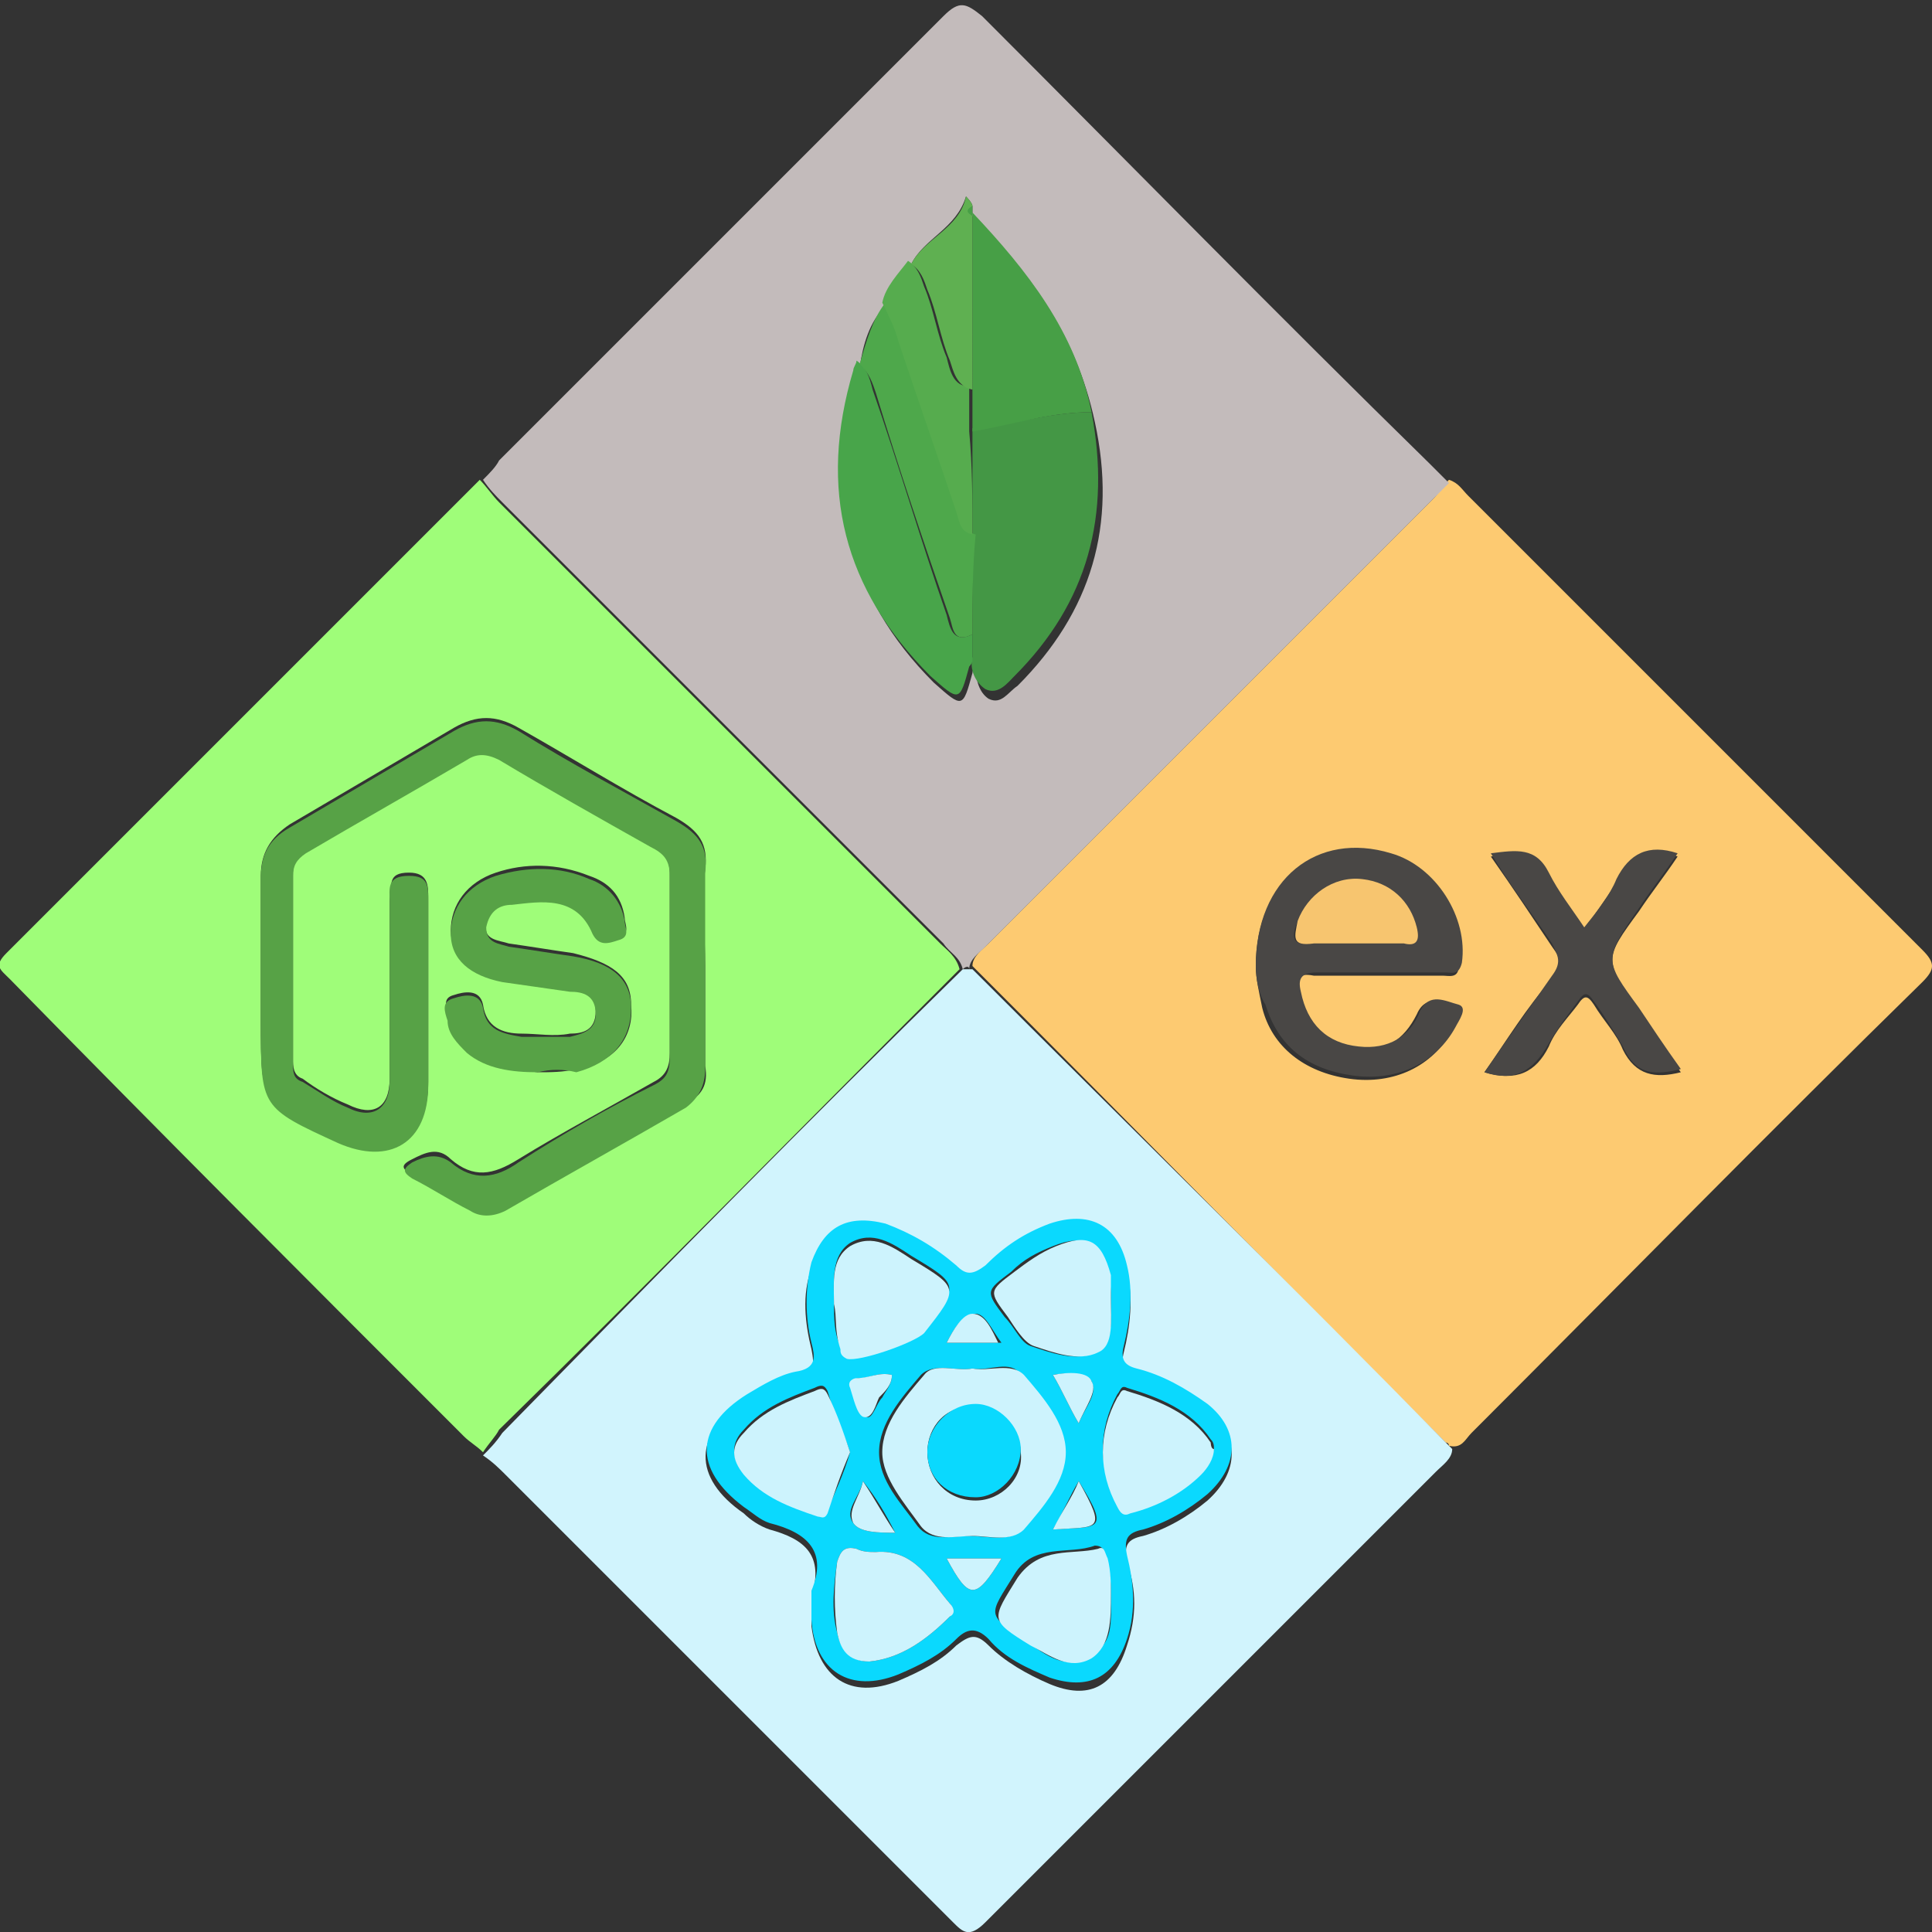 <svg xmlns="http://www.w3.org/2000/svg" xmlns:xlink="http://www.w3.org/1999/xlink" id="Layer_1" x="0px" y="0px" width="60px" height="60px" viewBox="0 0 60 60" style="enable-background:new 0 0 60 60;" xml:space="preserve"><rect x="0" y="0" width="60" height="60" fill="#333333" stroke="none"/><style type="text/css">	.st0{fill:#FDCA71;}	.st1{fill:#9FFD79;}	.st2{fill:#C3BBBB;}	.st3{fill:#D1F4FD;}	.st4{fill:#494745;}	.st5{fill:#57A246;}	.st6{fill:#449745;}	.st7{fill:#48A54A;}	.st8{fill:#479F46;}	.st9{fill:#4EA84B;}	.st10{fill:#56AC4E;}	.st11{fill:#5FB051;}	.st12{fill:#0AD9FE;}	.st13{fill:#F7C56F;}	.st14{fill:#CDF3FD;}</style><g>	<path class="st0" d="M45,14.9c0.3,0.1,0.4,0.3,0.6,0.5c4.7,4.7,9.4,9.4,14.1,14.1c0.4,0.4,0.4,0.6,0,1c-4.7,4.6-9.3,9.3-14,14  c-0.2,0.2-0.3,0.5-0.7,0.4c0,0,0-0.1-0.1-0.1C40,39.9,35.1,34.9,30.2,30c0-0.3,0.3-0.5,0.5-0.7c4.6-4.6,9.2-9.2,13.8-13.8  C44.7,15.3,44.8,15.1,45,14.9z M39,30c0,0.4,0.1,0.8,0.2,1.3c0.3,1.2,1.3,2,2.7,2.2c1.4,0.2,2.6-0.4,3.2-1.5  c0.1-0.2,0.4-0.6,0.1-0.7c-0.3-0.1-0.9-0.5-1.2,0.2c-0.4,0.8-1,1.2-1.9,1.1c-0.9-0.1-1.5-0.8-1.8-1.7c-0.1-0.5,0-0.7,0.5-0.6  c1.3,0,2.7,0,4,0c0.2,0,0.5,0.1,0.5-0.3c0.2-1.4-0.8-3-2.2-3.4C40.9,25.8,39,27.4,39,30z M46.1,33.3c1,0.3,1.6,0,2-0.8  c0.2-0.5,0.6-0.9,0.9-1.3c0.2-0.3,0.3-0.3,0.5,0c0.3,0.5,0.7,0.9,0.9,1.4c0.4,0.8,1,0.9,1.8,0.7c-0.5-0.7-0.9-1.3-1.3-1.9  c-1.1-1.6-1.1-1.6,0-3.1c0.4-0.6,0.8-1.1,1.2-1.7c-1-0.4-1.5,0-1.9,0.8c-0.3,0.5-0.7,1-1,1.5c-0.4-0.6-0.8-1.1-1.1-1.7  c-0.4-0.8-1-0.7-1.8-0.6c0.7,1,1.3,1.9,1.9,2.8c0.3,0.4,0.3,0.6,0,1C47.4,31.3,46.8,32.3,46.1,33.3z"></path>	<path class="st1" d="M15,45.1c-0.2-0.2-0.4-0.3-0.6-0.5C9.7,39.9,5,35.2,0.3,30.4C0,30.1-0.2,30,0.2,29.6  c4.8-4.8,9.6-9.6,14.4-14.4c0.1-0.1,0.2-0.2,0.3-0.3c0.2,0.2,0.4,0.5,0.6,0.7c4.6,4.6,9.2,9.2,13.7,13.7c0.2,0.2,0.5,0.4,0.6,0.8  c-4.8,4.8-9.5,9.6-14.3,14.3C15.4,44.6,15.2,44.8,15,45.1z M21.9,30c0-1-0.1-2,0-3c0.1-0.8-0.2-1.2-0.9-1.6  c-1.7-0.9-3.3-1.9-4.9-2.8c-0.7-0.4-1.3-0.4-2,0c-1.7,1-3.4,2-5.1,3c-0.6,0.4-0.9,0.9-0.9,1.6c0,1.5,0,3,0,4.5c0,2.6,0,2.6,2.4,3.7  c1.6,0.7,2.8,0,2.8-1.8c0-1.9,0-3.8,0-5.7c0-0.4,0-0.8-0.6-0.8c-0.7,0-0.5,0.4-0.6,0.8c0,1.9,0,3.7,0,5.6c0,0.9-0.5,1.2-1.3,0.8  c-0.5-0.2-1-0.5-1.4-0.8c-0.3-0.1-0.3-0.4-0.3-0.6c0-1.9,0-3.8,0-5.8c0-0.3,0.1-0.5,0.4-0.7c1.7-0.9,3.3-1.9,5-2.9  c0.4-0.2,0.7-0.2,1,0c1.6,0.9,3.1,1.8,4.7,2.7c0.4,0.2,0.6,0.5,0.6,0.9c0,1.9,0,3.7,0,5.6c0,0.4-0.1,0.7-0.5,0.9  c-1.4,0.8-2.9,1.6-4.2,2.4c-0.8,0.5-1.4,0.6-2.1,0c-0.4-0.4-0.8-0.2-1.2,0c-0.4,0.2-0.3,0.3,0,0.5c0.6,0.3,1.2,0.7,1.8,1  c0.4,0.2,0.7,0.2,1.1,0c1.9-1.1,3.7-2.2,5.6-3.2c0.5-0.3,0.7-0.6,0.6-1.2C21.9,32.2,21.9,31.1,21.9,30z M16.7,33.3  c0.4,0,0.8,0,1.2-0.1c1.2-0.2,1.8-1,1.7-2c0-0.9-0.6-1.3-1.8-1.6c-0.7-0.1-1.3-0.2-2-0.3c-0.3-0.1-0.8-0.1-0.7-0.6  c0-0.5,0.4-0.7,0.8-0.7c0.9,0,2-0.3,2.5,0.9c0.1,0.4,0.5,0.3,0.8,0.2c0.4-0.1,0.2-0.4,0.2-0.6c-0.1-0.7-0.5-1.1-1.1-1.3  c-1-0.4-2-0.4-2.9-0.1c-0.9,0.3-1.4,1-1.4,1.8c0,0.8,0.6,1.3,1.6,1.5c0.7,0.1,1.4,0.2,2.1,0.3c0.4,0.1,0.8,0.2,0.8,0.7  c0,0.6-0.4,0.7-0.8,0.7c-0.5,0.1-1,0-1.5,0c-0.6,0-1.1-0.2-1.2-0.9c-0.1-0.5-0.6-0.4-0.9-0.3c-0.4,0.1-0.2,0.4-0.2,0.7  c0.1,0.4,0.3,0.7,0.6,1C15.2,33.2,15.9,33.2,16.7,33.3z"></path>	<path class="st2" d="M29.9,30.1c-0.1-0.4-0.4-0.5-0.6-0.8c-4.6-4.6-9.2-9.2-13.7-13.7c-0.2-0.2-0.4-0.4-0.6-0.7  c0.2-0.2,0.4-0.4,0.5-0.6c4.6-4.6,9.2-9.2,13.8-13.8c0.5-0.5,0.7-0.4,1.2,0c4.6,4.6,9.2,9.3,13.9,13.9c0.2,0.2,0.4,0.4,0.6,0.6  c-0.2,0.2-0.4,0.4-0.6,0.6c-4.6,4.6-9.2,9.2-13.8,13.8c-0.2,0.2-0.5,0.4-0.5,0.7C30.1,30,30,30,29.9,30.1z M30.2,6.7  c0-0.1,0-0.2,0-0.3c0-0.1-0.2-0.3-0.2-0.3c-0.3,1-1.3,1.3-1.7,2.1c-0.3,0.4-0.7,0.8-0.8,1.3c-0.5,0.5-0.7,1.2-0.8,1.9  c0,0.1-0.1,0.2-0.1,0.3c-1,3.6-0.3,6.8,2.4,9.5c0.9,0.8,0.9,0.8,1.2-0.3c0-0.1,0.1-0.2,0.1-0.2c0,0.4,0.1,0.8,0.4,1  c0.4,0.2,0.6-0.2,0.9-0.4c2.3-2.3,3.1-5,2.4-8.2C33.4,10.3,31.9,8.4,30.2,6.7L30.2,6.7z"></path>	<path class="st3" d="M29.9,30.1c0.1,0,0.2,0,0.3,0c4.9,4.9,9.9,9.8,14.8,14.8c0,0,0.1,0.1,0.1,0.1c0,0.3-0.3,0.5-0.5,0.7  c-4.7,4.7-9.3,9.3-14,14c-0.5,0.5-0.7,0.3-1,0c-4.6-4.6-9.3-9.3-13.9-13.9c-0.2-0.2-0.4-0.4-0.7-0.6c0.2-0.2,0.4-0.4,0.6-0.7  C20.4,39.6,25.1,34.8,29.9,30.1z M25.2,49.8C25.2,49.8,25.2,49.8,25.2,49.8c0,0.2,0,0.5,0,0.7c0.2,1.6,1.2,2.3,2.7,1.7  c0.7-0.3,1.3-0.6,1.8-1.1c0.4-0.3,0.6-0.4,1,0c0.5,0.5,1.2,0.9,1.9,1.2c1.2,0.5,2,0.1,2.4-1.2c0.3-0.9,0.3-1.7,0-2.6  c-0.1-0.5,0-0.7,0.5-0.8c0.7-0.2,1.4-0.6,2-1.1c1-0.9,1-2,0-2.8c-0.6-0.5-1.4-0.9-2.2-1.1c-0.4-0.1-0.5-0.3-0.4-0.7  c0.2-0.8,0.3-1.7,0.1-2.5c-0.3-1.3-1.2-1.8-2.4-1.3c-0.8,0.3-1.4,0.7-2,1.3c-0.3,0.3-0.5,0.3-0.9,0c-0.6-0.6-1.3-1-2.2-1.3  c-1.2-0.4-1.9,0-2.3,1.2c-0.3,0.8-0.2,1.7,0,2.5c0.1,0.5,0.1,0.8-0.5,0.9c-0.5,0.1-1,0.4-1.5,0.7c-1.7,1-1.7,2.4-0.1,3.5  c0.2,0.2,0.5,0.4,0.8,0.5c1.1,0.3,1.7,0.8,1.3,2.1C25.2,49.5,25.2,49.6,25.2,49.8z"></path>	<path class="st4" d="M39,30c0-2.7,1.9-4.2,4.2-3.5c1.4,0.4,2.4,2,2.2,3.4c-0.1,0.4-0.3,0.3-0.5,0.3c-1.3,0-2.7,0-4,0  c-0.5,0-0.6,0.2-0.5,0.6c0.2,1,0.8,1.6,1.8,1.7c0.9,0.1,1.6-0.3,1.9-1.1c0.3-0.6,0.8-0.3,1.2-0.2c0.3,0.1,0,0.5-0.1,0.7  c-0.6,1.1-1.8,1.7-3.2,1.5c-1.4-0.2-2.3-0.9-2.7-2.2C39.1,30.9,39,30.4,39,30z M42.1,29.3c0.5,0,1,0,1.5,0c0.4,0,0.5-0.2,0.4-0.5  c-0.2-0.8-0.9-1.4-1.7-1.5c-0.8-0.1-1.6,0.5-2,1.3c-0.2,0.5-0.2,0.8,0.5,0.7C41.2,29.3,41.7,29.3,42.1,29.3z"></path>	<path class="st4" d="M46.1,33.3c0.7-1,1.4-2,2.1-3c0.3-0.4,0.2-0.6,0-1c-0.6-0.9-1.3-1.8-1.9-2.8c0.8-0.1,1.4-0.2,1.8,0.6  c0.3,0.6,0.7,1.1,1.1,1.7c0.4-0.5,0.8-1,1-1.5c0.4-0.8,1-1.1,1.9-0.8c-0.4,0.6-0.8,1.1-1.2,1.7c-1.1,1.6-1.1,1.6,0,3.1  c0.4,0.6,0.8,1.2,1.3,1.9c-0.8,0.2-1.4,0.2-1.8-0.7c-0.3-0.5-0.6-1-0.9-1.4c-0.2-0.3-0.3-0.3-0.5,0c-0.3,0.4-0.6,0.8-0.9,1.3  C47.6,33.3,47,33.6,46.1,33.3z"></path>	<path class="st5" d="M21.9,30c0,1.1,0,2.2,0,3.2c0,0.5-0.2,0.9-0.6,1.2c-1.9,1.1-3.7,2.1-5.6,3.2c-0.4,0.2-0.8,0.2-1.1,0  c-0.6-0.3-1.2-0.7-1.8-1c-0.3-0.2-0.3-0.3,0-0.5c0.4-0.2,0.8-0.3,1.2,0c0.7,0.6,1.4,0.5,2.1,0c1.4-0.9,2.8-1.7,4.2-2.4  c0.4-0.2,0.5-0.4,0.5-0.9c0-1.9,0-3.7,0-5.6c0-0.5-0.2-0.7-0.6-0.9c-1.6-0.9-3.2-1.8-4.7-2.7c-0.4-0.2-0.7-0.2-1,0  c-1.7,1-3.3,1.9-5,2.9c-0.3,0.2-0.4,0.4-0.4,0.7c0,1.9,0,3.8,0,5.8c0,0.3,0,0.5,0.3,0.6c0.5,0.3,0.9,0.6,1.4,0.8  c0.8,0.4,1.3,0,1.3-0.8c0-1.9,0-3.7,0-5.6c0-0.4-0.1-0.8,0.6-0.8c0.6,0,0.6,0.3,0.6,0.8c0,1.9,0,3.8,0,5.7c0,1.8-1.2,2.5-2.8,1.8  c-2.4-1.1-2.4-1.1-2.4-3.7c0-1.5,0-3,0-4.5c0-0.7,0.2-1.2,0.9-1.6c1.7-1,3.4-2,5.1-3c0.7-0.4,1.3-0.4,2,0c1.6,1,3.3,1.9,4.9,2.8  c0.7,0.4,1,0.8,0.9,1.6C21.9,28,21.9,29,21.9,30z"></path>	<path class="st5" d="M16.7,33.3c-0.8,0-1.6-0.1-2.2-0.6c-0.3-0.3-0.6-0.6-0.6-1c-0.1-0.3-0.2-0.6,0.2-0.7c0.3-0.1,0.8-0.2,0.9,0.3  c0.1,0.7,0.6,0.8,1.2,0.9c0.5,0,1,0,1.5,0c0.4-0.1,0.8-0.2,0.8-0.7c0-0.6-0.4-0.7-0.8-0.7c-0.7-0.1-1.4-0.2-2.1-0.3  c-1-0.2-1.6-0.7-1.6-1.5c0-0.8,0.5-1.5,1.4-1.8c1-0.3,2-0.3,2.9,0.1c0.6,0.2,1,0.7,1.1,1.3c0,0.2,0.2,0.5-0.2,0.6  c-0.3,0.1-0.6,0.2-0.8-0.2c-0.5-1.2-1.6-1-2.5-0.9c-0.4,0-0.7,0.2-0.8,0.7c0,0.5,0.4,0.5,0.7,0.6c0.7,0.1,1.3,0.2,2,0.3  c1.2,0.2,1.8,0.7,1.8,1.6c0,1-0.6,1.7-1.7,2C17.5,33.2,17.1,33.2,16.7,33.3z"></path>	<path class="st6" d="M33.9,12.8c0.6,3.2-0.1,5.9-2.4,8.2c-0.2,0.2-0.5,0.6-0.9,0.4c-0.3-0.2-0.5-0.6-0.4-1c0-0.3,0-0.5,0-0.8  c0-1.1,0-2.1,0-3.2c0-1,0-2.1,0-3.1C31.4,13.2,32.6,12.8,33.9,12.8z"></path>	<path class="st7" d="M30.2,19.7c0,0.3,0,0.5,0,0.8c0,0.1-0.1,0.2-0.1,0.2c-0.3,1.1-0.3,1.1-1.2,0.3c-2.7-2.7-3.5-5.8-2.4-9.5  c0-0.1,0.1-0.2,0.1-0.3c0.3,0.2,0.4,0.5,0.5,0.9c0.8,2.3,1.5,4.7,2.3,7C29.5,19.5,29.6,20,30.2,19.7z"></path>	<path class="st8" d="M33.9,12.8c-1.3,0-2.5,0.4-3.7,0.6c0-0.5,0-0.9,0-1.4c0-1.8,0-3.6,0-5.4C31.9,8.4,33.4,10.3,33.9,12.8z"></path>	<path class="st9" d="M30.2,19.7c-0.6,0.3-0.6-0.2-0.7-0.5c-0.8-2.3-1.6-4.7-2.3-7c-0.1-0.3-0.2-0.6-0.5-0.9  c0.2-0.7,0.4-1.4,0.8-1.9c0.2,0.4,0.4,0.8,0.5,1.2c0.6,1.8,1.2,3.5,1.8,5.3c0.1,0.3,0.1,0.6,0.5,0.7C30.2,17.6,30.2,18.7,30.2,19.7  z"></path>	<path class="st10" d="M30.2,16.6c-0.4-0.1-0.4-0.4-0.5-0.7c-0.6-1.8-1.2-3.5-1.8-5.3c-0.1-0.4-0.3-0.8-0.5-1.2  c0.1-0.5,0.5-0.9,0.8-1.3c0.3,0.2,0.4,0.5,0.5,0.8c0.3,0.7,0.4,1.5,0.7,2.2c0.1,0.4,0.2,0.9,0.7,0.9c0,0.5,0,0.9,0,1.4  C30.2,14.5,30.2,15.5,30.2,16.6z"></path>	<path class="st11" d="M30.2,12.1c-0.5-0.1-0.6-0.6-0.7-0.9c-0.3-0.7-0.4-1.5-0.7-2.2c-0.1-0.3-0.2-0.6-0.5-0.8  c0.4-0.8,1.5-1.1,1.7-2.1c0,0,0.2,0.2,0.2,0.3c-0.1,0.1-0.1,0.2,0,0.3c0,0,0,0,0,0C30.2,8.5,30.2,10.3,30.2,12.1z"></path>	<path class="st8" d="M30.2,6.7c-0.2-0.1-0.2-0.2,0-0.3C30.2,6.5,30.2,6.6,30.2,6.7z"></path>	<path class="st12" d="M25.2,49.8c0-0.1,0-0.3,0-0.4c0.5-1.2-0.1-1.8-1.3-2.1c-0.3-0.1-0.5-0.3-0.8-0.5c-1.6-1.2-1.5-2.5,0.1-3.5  c0.5-0.3,1-0.6,1.5-0.7c0.7-0.1,0.6-0.5,0.5-0.9c-0.2-0.8-0.2-1.7,0-2.5c0.4-1.1,1.1-1.5,2.3-1.2c0.8,0.3,1.5,0.7,2.2,1.3  c0.3,0.3,0.5,0.3,0.9,0c0.6-0.6,1.2-1,2-1.3c1.2-0.4,2.1,0,2.4,1.3c0.2,0.8,0.1,1.7-0.1,2.5c-0.1,0.4,0,0.6,0.4,0.7  c0.8,0.2,1.5,0.6,2.2,1.1c1,0.8,1,1.9,0,2.8c-0.6,0.5-1.3,0.9-2,1.1c-0.5,0.1-0.6,0.3-0.5,0.8c0.2,0.8,0.3,1.7,0,2.6  c-0.4,1.2-1.2,1.6-2.4,1.2c-0.7-0.3-1.4-0.6-1.9-1.2c-0.4-0.4-0.7-0.3-1,0c-0.5,0.5-1.1,0.8-1.8,1.1c-1.5,0.6-2.6-0.1-2.7-1.7  C25.2,50.2,25.2,50,25.2,49.8C25.2,49.8,25.2,49.8,25.2,49.8z M30.2,42.5c-0.5,0.1-1.2-0.2-1.6,0.2c-0.6,0.7-1.3,1.5-1.3,2.4  c0,0.9,0.7,1.6,1.2,2.3c0.4,0.5,1,0.3,1.6,0.3c0.5,0,1.3,0.2,1.6-0.2c0.6-0.7,1.3-1.5,1.3-2.4c0-0.9-0.7-1.7-1.3-2.4  C31.4,42.2,30.7,42.6,30.2,42.5z M34.5,40.3c0-0.2,0-0.5-0.1-0.7c-0.3-1-0.7-1.3-1.7-0.9c-0.5,0.2-0.9,0.4-1.3,0.8  c-0.8,0.6-0.8,0.6-0.2,1.4c0.3,0.3,0.5,0.8,0.8,0.9c0.6,0.2,1.4,0.5,2,0.2C34.6,41.8,34.5,41,34.5,40.3z M34.5,49.5  c0-0.3,0-0.7-0.2-1.2c0-0.2-0.1-0.3-0.3-0.3c-0.8,0.3-1.9-0.1-2.5,0.9c-0.8,1.3-0.9,1.2,0.4,2.1c0.6,0.4,1.2,0.9,1.9,0.4  C34.6,51.1,34.5,50.4,34.5,49.5z M26.4,45.1c-0.2-0.6-0.5-1.2-0.7-1.9c-0.1-0.2-0.2-0.2-0.4-0.1c-0.8,0.3-1.6,0.6-2.2,1.3  c-0.4,0.4-0.4,0.9,0,1.3c0.6,0.7,1.4,1,2.3,1.3c0.1,0,0.2,0.1,0.3-0.1C25.9,46.4,26.2,45.8,26.4,45.1z M27,51.6  c1-0.1,1.8-0.7,2.5-1.4c0.1-0.1,0.1-0.3,0-0.4c-0.6-0.7-1.1-1.7-2.3-1.6c-0.2,0-0.4,0-0.6-0.1c-0.4-0.1-0.5,0.1-0.6,0.4  c-0.1,0.7-0.2,1.5,0,2.2C26.1,51.2,26.4,51.6,27,51.6z M25.9,40.5c0,0.4,0,0.9,0.2,1.3c0.1,0.1,0.1,0.3,0.2,0.3  c0.4,0.1,2.1-0.4,2.4-0.8c1.1-1.4,1.1-1.4-0.4-2.3c-0.6-0.4-1.2-0.8-1.9-0.4C25.8,39,25.9,39.8,25.9,40.5z M37.7,45  c0-0.1,0-0.2-0.1-0.3c-0.6-0.9-1.6-1.3-2.6-1.6c-0.2-0.1-0.2,0.1-0.3,0.2c-0.6,1.1-0.6,2.3,0,3.4c0.1,0.2,0.2,0.3,0.4,0.2  c0.8-0.3,1.6-0.6,2.2-1.2C37.5,45.6,37.6,45.4,37.7,45z M31.1,48.4c-0.6,0-1.1,0-1.7,0C30.1,49.7,30.3,49.7,31.1,48.4z M32.7,47.5  c1.4-0.1,1.8,0.1,0.8-1.5C33.2,46.5,33,47,32.7,47.5z M26.8,46c-0.1,0.5-0.6,0.9-0.3,1.3c0.2,0.3,0.8,0.3,1.3,0.3  C27.5,47,27.2,46.5,26.8,46z M32.7,42.7c0.3,0.5,0.5,1,0.8,1.5c0.2-0.5,0.6-0.9,0.4-1.3C33.8,42.7,33.2,42.6,32.7,42.7z M27.7,42.7  c-0.4-0.1-0.7,0.1-1,0.1c-0.2,0-0.3,0.1-0.2,0.3c0.1,0.3,0.2,0.8,0.4,0.9c0.2,0.1,0.3-0.4,0.5-0.6C27.5,43.2,27.7,43,27.7,42.7z   M29.4,41.7c0.6,0,1.1,0,1.7,0c-0.3-0.4-0.5-0.9-0.8-0.9C29.9,40.8,29.6,41.3,29.4,41.7z"></path>	<path class="st13" d="M42.1,29.3c-0.4,0-0.9,0-1.3,0c-0.7,0.1-0.6-0.2-0.5-0.7c0.3-0.8,1.1-1.4,2-1.3c0.9,0.1,1.5,0.7,1.7,1.5  c0.1,0.4,0,0.6-0.4,0.5C43.1,29.3,42.6,29.3,42.1,29.3z"></path>	<path class="st14" d="M30.2,42.5c0.5,0.1,1.2-0.2,1.6,0.2c0.6,0.7,1.3,1.5,1.3,2.4c0,0.9-0.7,1.7-1.3,2.4c-0.4,0.4-1.1,0.2-1.6,0.2  c-0.5,0-1.2,0.2-1.6-0.3c-0.5-0.7-1.2-1.5-1.2-2.3c0-0.9,0.7-1.7,1.3-2.4C29,42.3,29.7,42.6,30.2,42.5z M28.8,45.1  c0,0.8,0.6,1.5,1.5,1.5c0.8,0,1.5-0.7,1.4-1.5c0-0.7-0.7-1.4-1.4-1.4C29.4,43.6,28.8,44.3,28.8,45.1z"></path>	<path class="st14" d="M34.5,40.3c0,0.7,0.1,1.5-0.4,1.7c-0.6,0.3-1.4,0-2-0.2c-0.3-0.1-0.6-0.6-0.8-0.9c-0.6-0.8-0.6-0.8,0.2-1.4  c0.4-0.3,0.8-0.6,1.3-0.8c1-0.4,1.4-0.2,1.7,0.9C34.5,39.9,34.5,40.2,34.5,40.3z"></path>	<path class="st14" d="M34.5,49.5c0,0.8,0,1.6-0.6,2c-0.7,0.4-1.3-0.1-1.9-0.4c-1.3-0.8-1.2-0.8-0.4-2.1c0.7-1,1.7-0.7,2.5-0.9  c0.2-0.1,0.2,0.1,0.3,0.3C34.5,48.8,34.5,49.2,34.5,49.5z"></path>	<path class="st14" d="M26.4,45.1c-0.3,0.7-0.5,1.3-0.7,1.9c-0.1,0.2-0.2,0.1-0.3,0.1c-0.9-0.3-1.7-0.6-2.3-1.3  c-0.4-0.5-0.4-0.9,0-1.3c0.6-0.7,1.4-1,2.2-1.3c0.2-0.1,0.3-0.1,0.4,0.1C26,43.9,26.2,44.5,26.4,45.1z"></path>	<path class="st14" d="M27,51.6c-0.7,0-0.9-0.4-1-0.9c-0.1-0.7-0.1-1.5,0-2.2c0.1-0.3,0.2-0.5,0.6-0.4c0.2,0.1,0.4,0.1,0.6,0.1  c1.2-0.1,1.7,0.9,2.3,1.6c0.1,0.1,0.2,0.3,0,0.4C28.8,50.9,28,51.5,27,51.6z"></path>	<path class="st14" d="M25.9,40.5c0-0.7-0.1-1.4,0.5-1.8c0.7-0.4,1.3,0,1.9,0.4c1.5,0.9,1.5,0.9,0.4,2.3c-0.3,0.3-2,0.9-2.4,0.8  c-0.2-0.1-0.2-0.2-0.2-0.3C25.9,41.3,26,40.9,25.9,40.5z"></path>	<path class="st14" d="M37.7,45c0,0.3-0.2,0.6-0.4,0.8c-0.6,0.6-1.4,1-2.2,1.2c-0.2,0.1-0.3,0-0.4-0.2c-0.6-1.1-0.6-2.3,0-3.4  c0.1-0.1,0.1-0.3,0.3-0.2c1,0.3,2,0.7,2.6,1.6C37.6,44.8,37.6,45,37.7,45z"></path>	<path class="st14" d="M31.1,48.4c-0.8,1.3-1,1.3-1.7,0C30,48.4,30.5,48.4,31.1,48.4z"></path>	<path class="st14" d="M32.7,47.5c0.3-0.6,0.6-1,0.8-1.5C34.4,47.6,34.1,47.4,32.7,47.5z"></path>	<path class="st14" d="M26.8,46c0.4,0.6,0.6,1,1,1.6c-0.5,0-1.1,0-1.3-0.3C26.3,46.9,26.7,46.5,26.8,46z"></path>	<path class="st14" d="M32.7,42.7c0.5-0.1,1.1-0.1,1.2,0.2c0.2,0.3-0.2,0.8-0.4,1.3C33.2,43.7,33,43.2,32.7,42.7z"></path>	<path class="st14" d="M27.7,42.7c0,0.3-0.2,0.5-0.4,0.7c-0.1,0.2-0.2,0.7-0.5,0.6c-0.2-0.1-0.3-0.6-0.4-0.9  c-0.1-0.2,0.1-0.3,0.2-0.3C27,42.8,27.3,42.6,27.7,42.7z"></path>	<path class="st14" d="M29.4,41.7c0.2-0.4,0.5-0.9,0.8-0.9c0.4,0,0.6,0.5,0.8,0.9C30.5,41.7,30,41.7,29.4,41.7z"></path>	<path class="st12" d="M28.8,45.1c0-0.8,0.7-1.5,1.5-1.5c0.7,0,1.4,0.7,1.4,1.4c0,0.8-0.7,1.5-1.4,1.5  C29.4,46.5,28.8,45.9,28.8,45.1z"></path></g></svg>